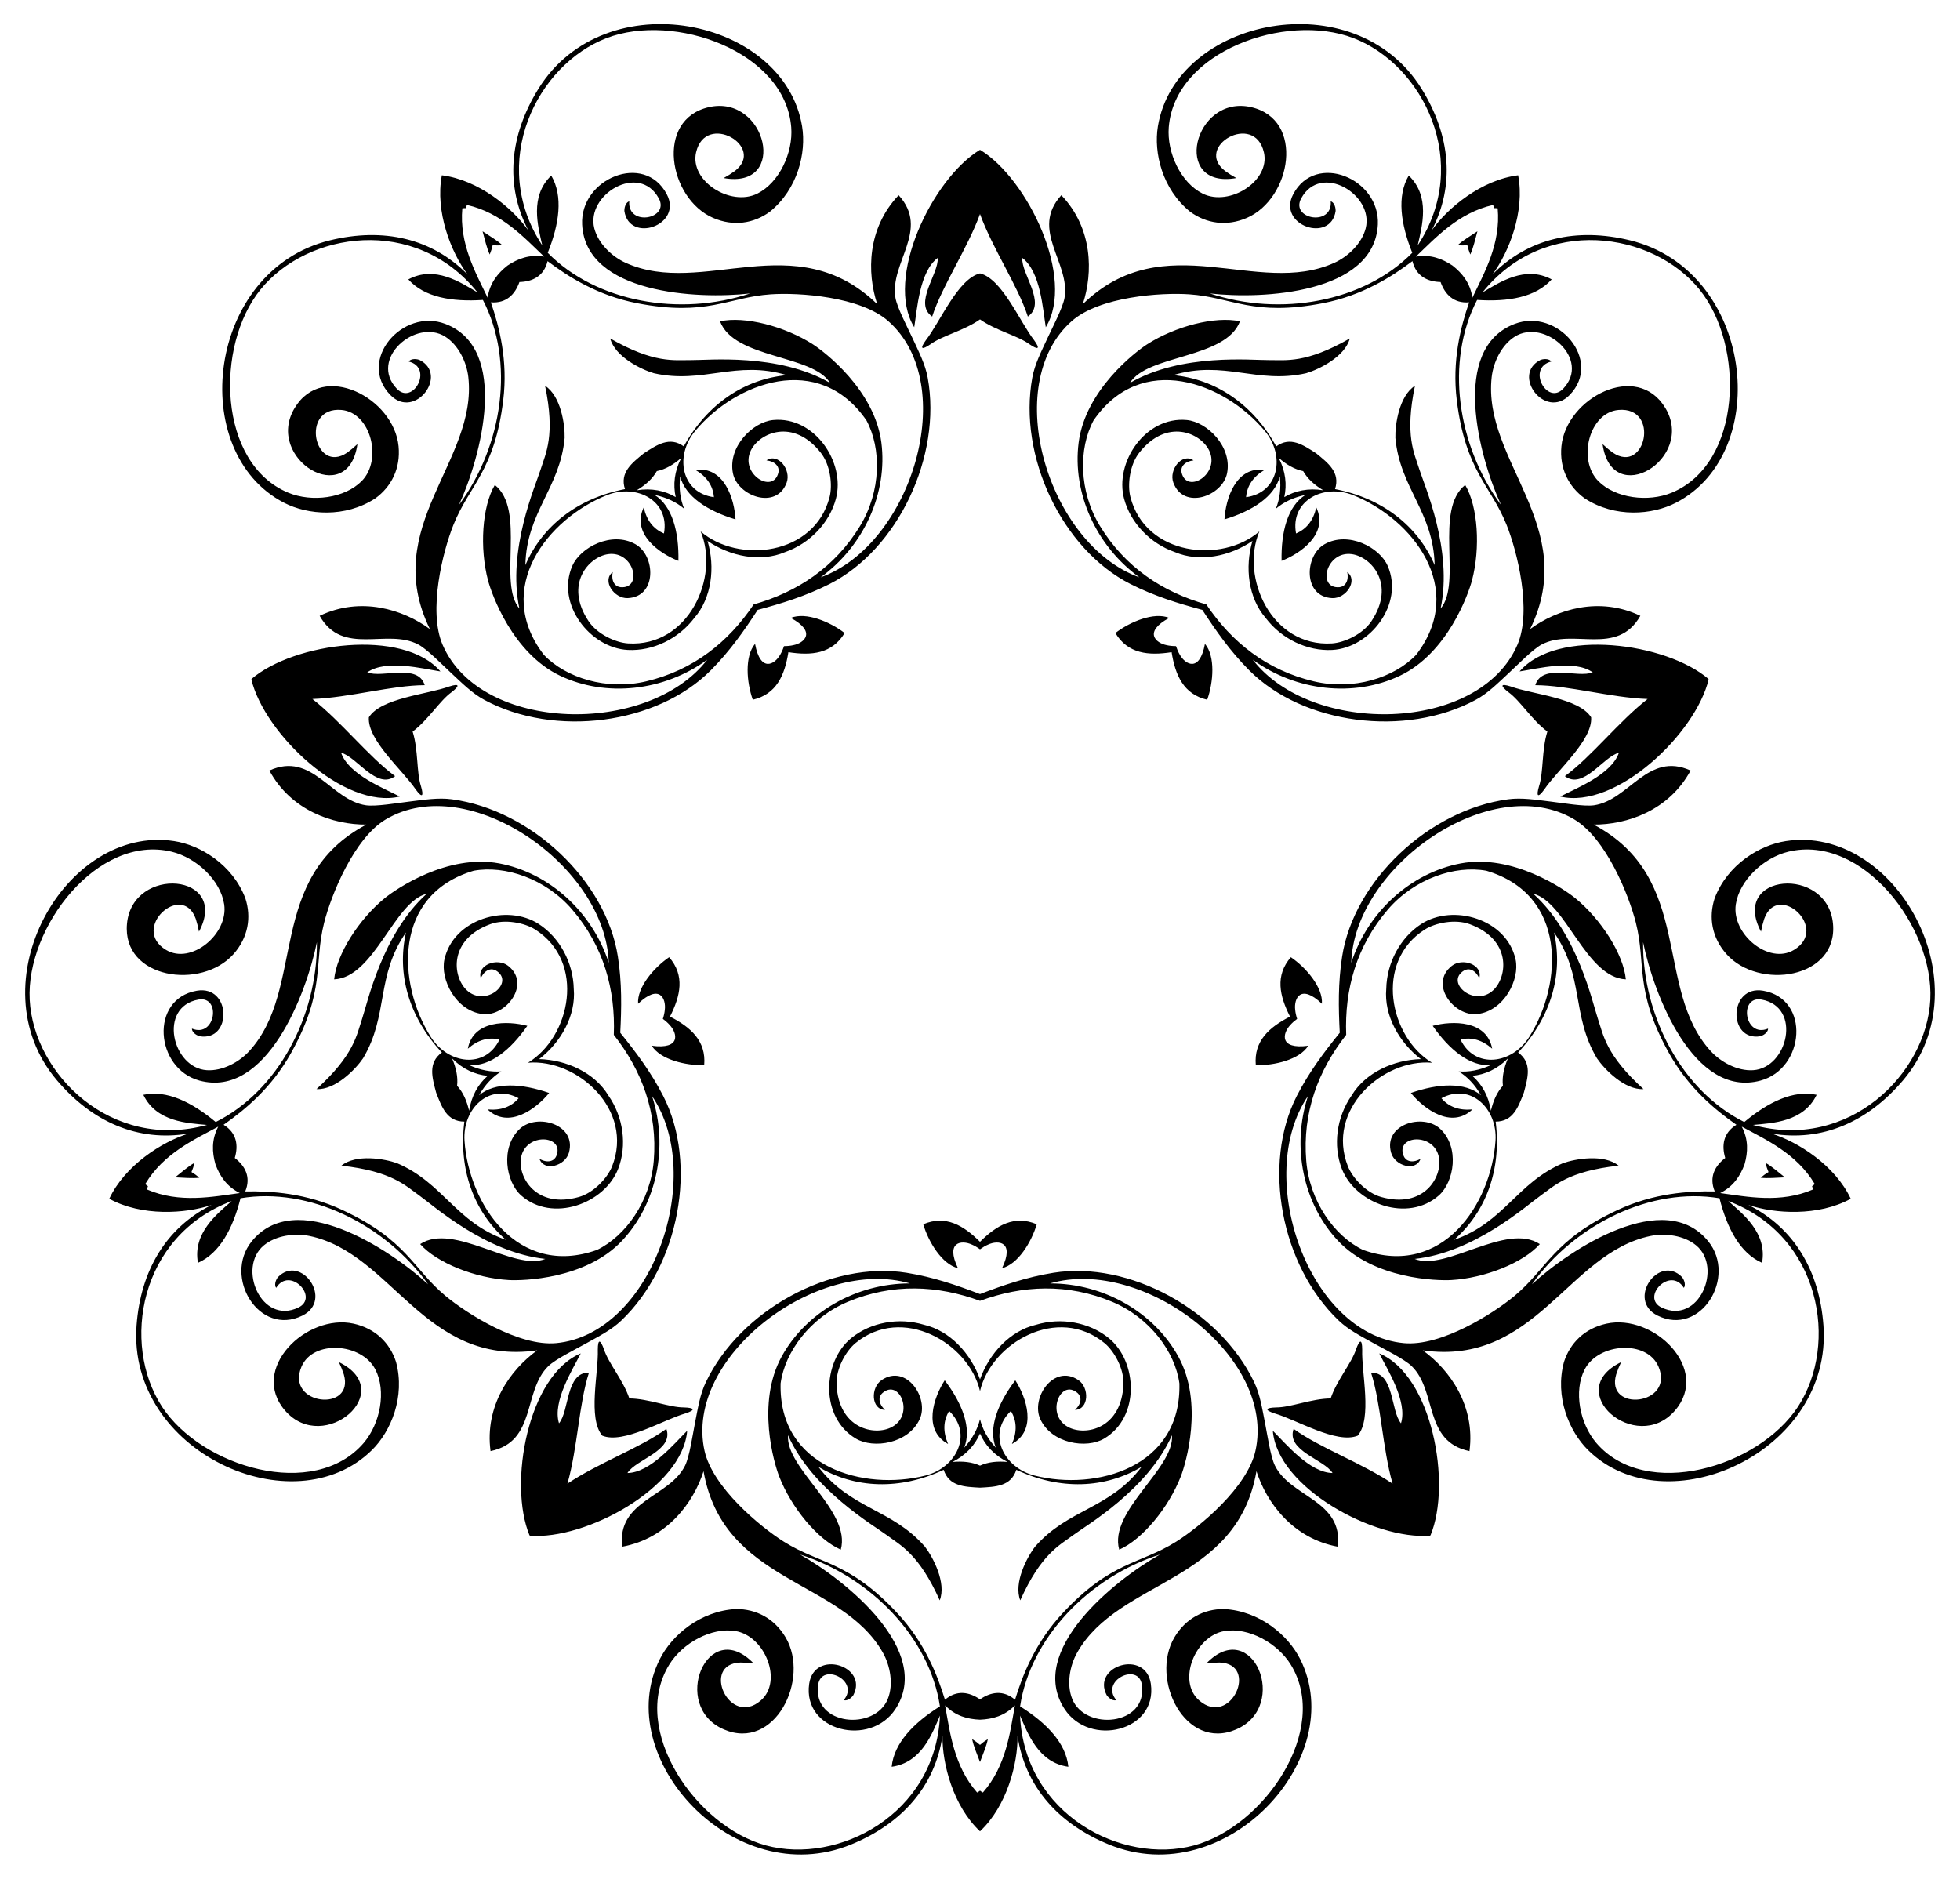 <?xml version="1.0" encoding="utf-8"?>

<!DOCTYPE svg PUBLIC "-//W3C//DTD SVG 1.1//EN" "http://www.w3.org/Graphics/SVG/1.1/DTD/svg11.dtd">
<svg version="1.1" id="Layer_1" xmlns="http://www.w3.org/2000/svg" xmlns:xlink="http://www.w3.org/1999/xlink" x="0px" y="0px"
	 viewBox="0 0 1713.095 1642.18" enable-background="new 0 0 1713.095 1642.18" xml:space="preserve">
<path fill-rule="evenodd" clip-rule="evenodd" d="M1024.015,570.103c3.224,20.128,10.41,36.78,31.112,41.562
	c5.475-15.341,7.217-38.008-1.969-48.855c-4.666,25.424-17.226,18.07-22.007,9.44
	c-1.272-2.112-2.364-4.623-3.295-7.435c-2.961-0.017-5.687-0.28-8.089-0.836
	c-9.685-1.88-20.561-11.553,2.177-23.847c-13.155-5.384-34.174,3.277-47.072,13.224
	C985.818,571.568,1003.876,573.257,1024.015,570.103z M1127.516,888.645c-18.147,9.286-31.763,21.266-29.914,42.433
	c16.282,0.466,38.378-4.882,45.856-16.97c-25.622,3.419-22.509-10.799-15.778-18.013
	c1.616-1.862,3.667-3.677,6.053-5.431c-0.899-2.821-1.492-5.495-1.704-7.951
	c-1.205-9.792,4.634-23.125,23.352-5.298c1.055-14.175-13.677-31.489-27.123-40.682
	C1114.319,852.77,1118.292,870.466,1127.516,888.645z M856.548,1085.515c-14.439-14.39-30.041-23.637-49.6-15.337
	c4.588,15.629,16.502,34.991,30.309,38.367c-11.169-23.311,3.315-24.744,12.255-20.572
	c2.27,0.962,4.63,2.351,7.035,4.078c2.405-1.727,4.765-3.116,7.035-4.078c8.94-4.172,23.425-2.739,12.255,20.572
	c13.807-3.377,25.722-22.738,30.309-38.367C886.588,1061.877,870.987,1071.125,856.548,1085.515z M585.58,888.645
	c9.223-18.179,13.197-35.874-0.741-51.912c-13.447,9.193-28.179,26.507-27.123,40.682
	c18.719-17.826,24.558-4.494,23.352,5.298c-0.213,2.457-0.805,5.13-1.704,7.951
	c2.386,1.754,4.436,3.569,6.053,5.431c6.731,7.213,9.844,21.432-15.778,18.013
	c7.478,12.088,29.574,17.436,45.855,16.97C617.343,909.911,603.727,897.931,585.58,888.645z M689.08,570.103
	c20.14,3.154,38.197,1.466,49.142-16.746c-12.898-9.948-33.917-18.608-47.072-13.224
	c22.738,12.294,11.862,21.967,2.177,23.847c-2.402,0.556-5.128,0.819-8.089,0.836
	c-0.931,2.811-2.023,5.322-3.295,7.435c-4.78,8.63-17.341,15.985-22.007-9.44
	c-9.186,10.848-7.444,33.514-1.969,48.855C678.67,606.883,685.857,590.231,689.08,570.103z M430.599,214.334
	c2.655,0.262,5.487,0.291,8.513,0.059c-4.451-4.194-11.174-8.114-17.338-12.206
	c1.987,7.128,3.638,14.732,6.251,20.262C429.18,219.643,430.027,216.94,430.599,214.334z M167.349,1024.536
	c1.069-2.445,1.972-5.129,2.687-8.078c-5.364,2.937-11.17,8.119-16.967,12.718
	c7.393,0.313,15.135,1.093,21.202,0.316C171.959,1027.526,169.651,1025.885,167.349,1024.536z M856.548,1525.269
	c-1.995-1.772-4.268-3.461-6.852-5.052c1.136,6.01,4.27,13.132,6.852,20.066
	c2.582-6.934,5.716-14.057,6.852-20.066C860.816,1521.808,858.542,1523.496,856.548,1525.269z M1545.747,1024.536
	c-2.302,1.349-4.61,2.99-6.922,4.956c6.066,0.777,13.809-0.003,21.201-0.316
	c-5.797-4.598-11.602-9.78-16.967-12.718C1543.774,1019.408,1544.677,1022.092,1545.747,1024.536z M1282.496,214.334
	c0.572,2.606,1.419,5.308,2.574,8.115c2.614-5.529,4.264-13.134,6.251-20.262
	c-6.165,4.092-12.887,8.012-17.338,12.206C1277.009,214.625,1279.841,214.596,1282.496,214.334z M407.088,181.974
	c0.227-0.912,0.581-1.847,1.074-2.806c30.206,6.825,50.022,28.542,67.406,45.138
	c-12.71-2.104-22.858,1.731-32.022,7.848c-8.65,6.825-15.433,15.291-17.359,28.029
	c-10.412-21.661-24.942-47.219-22.099-78.055C405.152,181.956,406.151,181.908,407.088,181.974z M129.307,1036.897
	c-0.797-0.498-1.577-1.123-2.336-1.889c15.825-26.618,42.603-38.754,63.758-50.158
	c-5.928,11.437-5.417,22.274-2.431,32.88c3.818,10.335,9.774,19.403,21.293,25.171
	c-23.818,3.208-52.615,9.13-81.064-3.103C128.692,1038.732,128.955,1037.768,129.307,1036.897z M856.548,1565.268
	c-0.72,0.605-1.556,1.153-2.518,1.639c-20.425-23.276-23.692-52.494-28.001-76.138
	c9.046,9.172,19.51,12.035,30.519,12.472c11.009-0.438,21.473-3.3,30.519-12.472
	c-4.309,23.644-7.576,52.861-28.001,76.138C858.103,1566.42,857.268,1565.872,856.548,1565.268z M1583.788,1036.897
	c0.352,0.872,0.616,1.836,0.78,2.901c-28.449,12.232-57.246,6.311-81.064,3.103
	c11.519-5.769,17.474-14.836,21.293-25.171c2.986-10.606,3.497-21.442-2.431-32.88
	c21.155,11.404,47.933,23.54,63.758,50.158C1585.365,1035.773,1584.585,1036.399,1583.788,1036.897z M1306.007,181.974
	c0.938-0.066,1.936-0.018,3,0.155c2.842,30.836-11.688,56.394-22.099,78.055
	c-1.927-12.738-8.71-21.204-17.359-28.029c-9.164-6.117-19.312-9.952-32.022-7.848
	c17.383-16.596,37.2-38.312,67.406-45.138C1305.426,180.127,1305.78,181.062,1306.007,181.974z M453.994,246.535
	c11.353-0.294,21.399-5.034,24.588-18.274c18.23,13.753,43.897,30.115,78.235,36.768
	c61.231,11.871,79.414-5.217,116.859-7.768c24.688-1.663,78.25,1.897,102.715,23.444
	c62.993,55.503,20.523,195.397-59.15,223.971c37.886-27.416,58.736-73.793,53.092-117.808
	c-5.888-45.954-49.69-79.349-59.807-85.854c-24.609-15.831-59.664-24.915-81.188-20.129
	c12.323,32.841,80.876,28.913,96.099,53.799c-45.356-26.158-106.59-19.73-121.408-19.905
	c-14.812-0.16-32.158,3.172-70.695-18.912c4.164,15.906,27.013,27.118,38.113,30.363
	c42.958,9.77,71.719-11.749,116.267,1.698c-37.063,3.45-69.684,25.262-90.085,62.27
	c-12.371-8.981-23.425-1.354-34.873,6.036c-10.566,8.603-21.235,16.76-16.517,31.301
	c-41.501,7.966-72.327,32.251-87.06,66.433c0.978-46.523,30.33-67.227,34.314-111.101
	c0.344-11.56-3.258-36.755-17.099-45.631c9.095,43.475,0.566,58.942-3.859,73.079
	c-4.413,14.147-29.449,70.397-18.587,121.617c-18.964-22.169,5.956-86.152-21.469-108.02
	c-11.202,18.991-13.396,55.138-5.944,83.434c3.06,11.632,21.285,63.609,63.171,83.41
	c40.116,18.969,90.667,13.471,128.448-14.089c-51.796,66.944-197.968,64.106-231.288-12.956
	c-12.933-29.926,0.233-81.967,9.444-104.932c13.997-34.824,35.868-46.837,43.499-108.739
	c4.283-34.713-3.346-64.18-10.793-85.768C442.594,265.331,450.206,257.241,453.994,246.535z M205.203,1012.237
	c3.228-10.888,1.825-21.907-9.782-29.032c18.713-13.087,42.206-32.443,59.144-63.044
	c30.212-54.566,19.578-77.139,28.724-113.54c6.047-23.993,25.984-73.834,54.038-90.443
	c72.252-42.759,192.176,40.862,194.731,125.466c-14.367-44.503-52.031-78.664-95.635-86.898
	c-45.525-8.6-90.821,22.737-100.133,30.349c-22.66,18.512-42.132,49.045-44.233,70.994
	c35.042-1.572,52.49-67.983,80.862-74.771c-38.894,35.053-51.702,95.276-56.448,109.315
	c-4.73,14.038-6.92,31.564-39.832,61.39c16.415,0.955,34.138-17.311,40.655-26.865
	c22.566-37.836,10.989-71.839,37.543-110.052c-8.172,36.315,2.492,74.08,31.385,104.919
	c-12.364,8.99-8.527,21.86-5.036,35.031c4.917,12.707,9.378,25.375,24.665,25.381
	c-5.248,41.931,8.322,78.753,36.279,103.328c-43.944-15.306-54.564-49.62-95.06-66.966
	c-10.888-3.899-35.963-8.259-48.681,2.162c44.157,4.785,56.232,17.676,68.309,26.253
	c12.091,8.568,57.852,49.762,109.921,55.259c-26.944,11.185-80.095-32.287-109.368-12.961
	c14.6,16.523,48.3,29.779,77.514,31.436c12.008,0.684,67.073-0.587,98.848-34.304
	c30.437-32.291,40.829-82.067,26.293-126.515c47.662,69.948-0.207,208.088-83.794,215.964
	c-32.458,3.052-77.883-25.551-96.878-41.407c-28.795-24.073-33.46-48.586-89.975-74.972
	c-31.69-14.8-62.073-16.651-84.905-16.239C219.556,1028.887,214.215,1019.148,205.203,1012.237z M856.548,1485.466
	c-9.358-6.435-20.271-8.505-30.634,0.332c-6.664-21.842-17.813-50.165-41.681-75.731
	c-42.559-45.595-67.314-42.457-99.107-62.404c-20.95-13.165-62.19-47.529-69.318-79.341
	c-18.339-81.929,98.248-170.143,179.5-146.429c-46.765-0.089-90.893,25.176-112.198,64.102
	c-22.247,40.639-6.441,93.402-2.079,104.611c10.604,27.272,33.625,55.226,53.85,64.006
	c9.334-33.812-48.435-70.929-46.124-100.01c21.318,47.822,74.636,78.614,86.522,87.465
	c11.889,8.836,27.881,16.336,46.077,56.853c5.981-15.316-5.914-37.817-12.987-46.967
	c-29.011-33.154-64.927-32.65-93.064-69.713c32.012,18.994,71.225,20.522,109.482,2.573
	c4.729,14.537,18.156,14.865,31.76,15.615c13.605-0.75,27.031-1.078,31.76-15.615
	c38.257,17.949,77.47,16.421,109.482-2.573c-28.136,37.063-64.053,36.56-93.064,69.713
	c-7.073,9.15-18.968,31.651-12.987,46.967c18.196-40.518,34.188-48.017,46.077-56.853
	c11.885-8.852,65.203-39.643,86.522-87.465c2.312,29.081-55.458,66.197-46.124,100.01
	c20.226-8.78,43.247-36.734,53.85-64.006c4.362-11.209,20.169-63.972-2.079-104.611
	c-21.305-38.926-65.433-64.191-112.198-64.102c81.252-23.714,197.839,64.5,179.5,146.429
	c-7.127,31.813-48.368,66.176-69.318,79.341c-31.793,19.946-56.548,16.809-99.107,62.404
	c-23.869,25.566-35.017,53.889-41.681,75.731C876.818,1476.961,865.905,1479.031,856.548,1485.466z
	 M1507.892,1012.237c-9.012,6.911-14.353,16.651-9.151,29.237c-22.832-0.412-53.215,1.439-84.905,16.239
	c-56.515,26.387-61.181,50.899-89.975,74.972c-18.995,15.857-64.42,44.459-96.878,41.407
	c-83.586-7.876-131.455-146.017-83.794-215.964c-14.536,44.448-4.144,94.224,26.293,126.515
	c31.775,33.717,86.84,34.988,98.848,34.304c29.214-1.657,62.914-14.913,77.514-31.436
	c-29.273-19.326-82.424,24.146-109.368,12.961c52.069-5.497,97.83-46.69,109.921-55.259
	c12.078-8.577,24.152-21.468,68.309-26.253c-12.719-10.421-37.794-6.061-48.681-2.162
	c-40.496,17.346-51.116,51.66-95.06,66.966c27.957-24.576,41.527-61.397,36.279-103.328
	c15.287-0.006,19.747-12.674,24.665-25.381c3.491-13.171,7.328-26.041-5.036-35.031
	c28.892-30.838,39.557-68.604,31.385-104.919c26.555,38.212,14.977,72.215,37.543,110.052
	c6.517,9.554,24.24,27.82,40.655,26.865c-32.912-29.826-35.102-47.352-39.832-61.39
	c-4.746-14.039-17.554-74.263-56.448-109.315c28.372,6.788,45.82,73.199,80.862,74.771
	c-2.1-21.949-21.572-52.481-44.233-70.994c-9.313-7.612-54.608-38.95-100.133-30.349
	c-43.604,8.233-81.269,42.395-95.635,86.898c2.555-84.604,122.479-168.225,194.731-125.466
	c28.053,16.609,47.991,66.45,54.038,90.443c9.146,36.401-1.488,58.974,28.724,113.54
	c16.939,30.601,40.431,49.956,59.144,63.044C1506.068,990.33,1504.664,1001.348,1507.892,1012.237z M1259.101,246.535
	c3.788,10.706,11.4,18.796,24.978,17.738c-7.447,21.587-15.076,51.055-10.793,85.768
	c7.631,61.903,29.502,73.915,43.499,108.739c9.211,22.965,22.377,75.006,9.444,104.932
	c-33.32,77.061-179.492,79.9-231.288,12.956c37.781,27.559,88.332,33.058,128.448,14.089
	c41.886-19.801,60.111-71.778,63.171-83.41c7.451-28.296,5.258-64.443-5.944-83.434
	c-27.426,21.869-2.506,85.852-21.47,108.02c10.862-51.219-14.174-107.47-18.587-121.617
	c-4.425-14.137-12.954-29.604-3.86-73.079c-13.841,8.876-17.443,34.071-17.099,45.631
	c3.983,43.874,33.336,64.578,34.314,111.101c-14.734-34.183-45.56-58.467-87.06-66.433
	c4.719-14.54-5.951-22.697-16.517-31.301c-11.447-7.39-22.502-15.017-34.873-6.036
	c-20.401-37.008-53.023-58.821-90.085-62.27c44.548-13.447,73.309,8.072,116.267-1.698
	c11.101-3.245,33.949-14.457,38.113-30.363c-38.536,22.084-55.882,18.752-70.695,18.912
	c-14.818,0.175-76.052-6.254-121.408,19.905c15.223-24.886,83.776-20.958,96.099-53.799
	c-21.524-4.785-56.579,4.299-81.188,20.129c-10.117,6.505-53.918,39.9-59.807,85.854
	c-5.644,44.014,15.206,90.392,53.092,117.808c-79.673-28.574-122.143-168.469-59.15-223.971
	c24.465-21.548,78.027-25.108,102.715-23.444c37.445,2.551,55.628,19.639,116.859,7.768
	c34.337-6.653,60.005-23.015,78.235-36.768C1237.702,241.501,1247.748,246.24,1259.101,246.535z M574.086,411.826
	c7.651-1.569,14.526-5.621,21.336-11.514c-6.058,11.823-7.215,23.48-4.833,34.228
	c-9.486-5.587-20.93-8.089-34.047-5.981C564.251,423.905,570.229,418.618,574.086,411.826z M399.514,949.101
	c0.872-7.762-0.857-15.552-4.357-23.849c9.372,9.415,20.101,14.117,31.06,15.173
	c-8.245,7.296-14.161,17.406-16.209,30.532C407.963,962.187,404.782,954.868,399.514,949.101z M856.548,1281.155
	c-7.112-3.228-15.056-3.991-24.029-3.226c11.85-6.004,19.638-14.755,24.029-24.851
	c4.391,10.096,12.178,18.847,24.029,24.851C871.603,1277.164,863.66,1277.927,856.548,1281.155z M1313.581,949.101
	c-5.268,5.767-8.448,13.085-10.493,21.856c-2.048-13.126-7.965-23.236-16.209-30.532
	c10.959-1.056,21.688-5.758,31.06-15.173C1314.438,933.549,1312.709,941.339,1313.581,949.101z M1139.01,411.826
	c3.857,6.792,9.835,12.078,17.543,16.734c-13.116-2.108-24.56,0.394-34.047,5.981
	c2.382-10.749,1.226-22.406-4.832-34.228C1124.483,406.205,1131.359,410.257,1139.01,411.826z M618.401,472.821
	c19.808,13.577,46.266,18.951,67.765,9.797c21.614-7.526,38.796-25.531,44.443-46.605
	c8.526-31.738-18.595-72.326-54.89-68.85c-17.768,1.71-39.73,23.31-35.117,46.535
	c3.966,20.015,38.064,32.429,46.97,8.153c4.085-11.139-7.534-26.296-17.675-19.415
	c8.728,1.103,11.463,6.335,10.461,10.601c-4.532,19.327-34.02,1.328-24.136-19.192
	c7.467-15.466,37.008-28.726,61.129,1.874c8.381,10.625,10.456,28.133,7.736,38.741
	c-13.23,51.345-79.876,58.408-112.708,30.073c16.802,39.981-10.509,101.183-63.43,97.899
	c-10.929-0.691-26.939-8.075-34.454-19.329c-21.648-32.396,0.091-56.393,17.108-58.716
	c22.57-3.059,30.576,30.548,10.795,28.885c-4.367-0.366-8.498-4.584-6.85-13.226
	c-9.678,7.518,1.147,23.253,13.002,22.809c25.84-0.968,24.57-37.234,6.76-47.191
	c-20.663-11.564-47.992,2.648-55.109,19.018c-14.522,33.445,15.699,71.781,48.518,73.48
	c21.788,1.142,44.221-9.635,58.058-27.866C622.128,522.679,625.193,495.855,618.401,472.821z M471.219,925.803
	c19.034-14.643,32.32-38.145,30.258-61.421c-0.478-22.882-12.293-44.787-30.59-56.669
	c-27.55-17.917-74.532-4.665-82.442,30.928c-3.865,17.427,9.892,44.989,33.406,47.778
	c20.261,2.413,42.605-26.18,22.269-42.152c-9.331-7.327-27.337-0.96-23.926,10.81
	c3.746-7.96,9.568-8.944,13.315-6.673c16.98,10.282-9.25,32.765-25.711,17.024
	c-12.402-11.881-15.884-44.073,20.672-57.558c12.694-4.688,29.987-1.25,39.235,4.614
	c44.744,28.449,30.866,94.015-6.228,116.485c43.217-3.625,92.984,41.262,73.507,90.578
	c-4.034,10.18-16.004,23.126-29.03,26.795c-37.5,10.577-53.605-17.513-50.556-34.415
	c4.066-22.411,38.501-19.64,30.807-1.34c-1.698,4.04-6.986,6.665-14.695,2.428
	c4.159,11.527,22.469,6.095,25.711-5.318c7.064-24.874-27.819-34.874-42.792-21.012
	c-17.384,16.078-12.312,46.462,1.057,58.289c27.32,24.146,73.119,7.251,84.876-23.437
	c7.819-20.368,4.502-45.034-8.561-63.827C519.787,937.666,495.224,926.462,471.219,925.803z M856.548,1205.761
	c-8.044-22.627-26.291-42.526-49.065-47.757c-21.91-6.616-46.394-2.149-63.349,11.581
	c-25.553,20.665-27.469,69.443,3.938,87.965c15.38,9.06,45.843,4.494,55.763-17.007
	c8.556-18.524-11.733-48.609-33.207-34.205c-9.852,6.61-9.361,25.702,2.888,26.096
	c-6.412-6.022-5.55-11.863-2.232-14.726c15.026-12.972,28.303,18.922,8.245,29.714
	c-15.132,8.123-46.825,1.487-48.353-37.446c-0.535-13.522,8.078-28.906,16.513-35.889
	c40.883-33.763,98.952-0.303,108.859,41.919c9.907-42.222,67.976-75.682,108.859-41.919
	c8.435,6.983,17.048,22.367,16.513,35.889c-1.528,38.934-33.221,45.57-48.353,37.446
	c-20.058-10.792-6.781-42.686,8.245-29.714c3.317,2.863,4.18,8.703-2.232,14.726
	c12.249-0.393,12.74-19.486,2.888-26.096c-21.474-14.405-41.764,15.681-33.207,34.205
	c9.919,21.501,40.383,26.067,55.763,17.007c31.407-18.522,29.491-67.3,3.938-87.965
	c-16.955-13.73-41.439-18.198-63.349-11.581C882.838,1163.235,864.592,1183.134,856.548,1205.761z M1241.877,925.803
	c-24.005,0.659-48.569,11.863-60.582,31.905c-13.063,18.793-16.38,43.459-8.561,63.827
	c11.757,30.688,57.556,47.583,84.876,23.437c13.37-11.827,18.441-42.211,1.058-58.289
	c-14.973-13.862-49.856-3.862-42.792,21.012c3.242,11.413,21.552,16.845,25.711,5.318
	c-7.709,4.238-12.997,1.612-14.695-2.428c-7.694-18.299,26.742-21.071,30.807,1.34
	c3.05,16.902-13.055,44.992-50.555,34.415c-13.025-3.669-24.995-16.615-29.03-26.795
	c-19.477-49.316,30.29-94.203,73.507-90.578c-37.094-22.47-50.972-88.036-6.228-116.485
	c9.248-5.865,26.541-9.302,39.235-4.614c36.556,13.485,33.073,45.677,20.672,57.558
	c-16.462,15.741-42.692-6.742-25.711-17.024c3.748-2.27,9.569-1.286,13.315,6.673
	c3.411-11.771-14.595-18.138-23.926-10.81c-20.336,15.972,2.008,44.565,22.269,42.152
	c23.514-2.79,37.27-30.351,33.406-47.778c-7.91-35.593-54.893-48.844-82.442-30.928
	c-18.298,11.882-30.112,33.787-30.59,56.669C1209.556,887.658,1222.843,911.16,1241.877,925.803z M1094.694,472.821
	c-6.792,23.034-3.726,49.858,11.623,67.476c13.837,18.231,36.27,29.008,58.058,27.866
	c32.819-1.698,63.04-40.035,48.518-73.48c-7.117-16.37-34.446-30.582-55.109-19.018
	c-17.81,9.957-19.08,46.222,6.76,47.191c11.856,0.443,22.68-15.291,13.003-22.809
	c1.648,8.642-2.483,12.859-6.85,13.226c-19.781,1.662-11.775-31.944,10.795-28.885
	c17.017,2.323,38.756,26.32,17.108,58.716c-7.515,11.254-23.526,18.638-34.454,19.329
	c-52.92,3.284-80.232-57.917-63.43-97.899c-32.833,28.335-99.478,21.273-112.708-30.073
	c-2.72-10.607-0.645-28.116,7.736-38.741c24.121-30.599,53.661-17.34,61.129-1.874
	c9.884,20.52-19.604,38.519-24.136,19.192c-1.001-4.266,1.734-9.498,10.461-10.601
	c-10.141-6.881-21.76,8.276-17.675,19.415c8.906,24.276,43.004,11.862,46.97-8.153
	c4.613-23.225-17.349-44.825-35.117-46.535c-36.295-3.476-63.416,37.112-54.89,68.85
	c5.646,21.074,22.828,39.079,44.443,46.605C1048.428,491.772,1074.886,486.399,1094.694,472.821z M597.952,444.676
	c-3.316-8.135-4.691-17.57-3.465-28.237c4.535,17.736,24.054,30.223,48.382,37.58
	c-0.977-17.71-9.764-46.591-35.076-43.282c10.033,5.961,15.396,13.919,16.187,23.859
	c-28.609-3.811-34.495-36.115-16.397-57.858c35.458-42.555,108.096-69.88,149.744-9.192
	c13.178,24.492,12.836,61.873-5.591,92.186c-22.001,36.192-54.856,57.82-92.998,68.609
	c-22.048,32.941-52.77,57.505-93.989,67.245c-34.524,8.159-70.181-3.067-89.402-23.169
	c-44.848-58.363,3.586-119.002,55.016-139.574c26.271-10.493,55.175,5.087,49.959,33.474
	c-9.208-3.823-15.12-11.384-17.689-22.767c-10.969,23.05,13.783,40.332,30.324,46.734
	c0.521-25.411-5.322-47.834-20.789-57.627C582.692,434.785,591.24,439.008,597.952,444.676z M438.131,936.553
	c-8.761,0.64-18.16-0.968-27.926-5.431c18.27,1.168,36.177-13.537,50.691-34.402
	c-17.145-4.543-47.328-5.111-52.002,19.984c8.77-7.699,17.996-10.341,27.693-8.022
	c-12.465,26.031-45.007,21.647-60.093-2.284c-29.515-46.873-33.056-124.4,37.531-145.255
	c27.366-4.965,62.812,6.912,85.947,33.805c27.622,32.108,38.039,70.038,36.514,109.648
	c24.516,31.148,38.383,67.957,34.909,110.169c-2.909,35.355-24.605,65.799-49.662,77.867
	c-69.365,24.617-112.069-40.184-115.742-95.454c-1.861-28.228,21.888-50.903,47.274-37.17
	c-6.482,7.576-15.499,10.862-27.119,9.788c18.532,17.555,42.617-0.645,53.817-14.399
	c-24.006-8.348-47.137-9.72-61.231,1.964C424.009,948.01,430.667,941.186,438.131,936.553z M856.548,1240.551
	c-2.099,8.53-6.532,16.972-13.794,24.881c6.756-17.015-1.696-38.59-17.053-58.841
	c-9.619,14.902-19.486,43.432,2.936,55.632c-4.612-10.72-4.274-20.311,0.928-28.816
	c20.905,19.899,6.679,49.493-20.742,56.446c-53.699,13.586-128.526-7.003-126.548-80.581
	c3.735-27.561,25.983-57.602,58.709-71.294c39.073-16.348,78.365-14.534,115.564-0.843
	c37.2-13.691,76.492-15.505,115.564,0.843c32.726,13.692,54.975,43.733,58.709,71.294
	c1.978,73.577-72.849,94.166-126.548,80.581c-27.422-6.953-41.648-36.547-20.742-56.446
	c5.202,8.506,5.541,18.097,0.928,28.816c22.422-12.201,12.556-40.73,2.936-55.632
	c-15.358,20.252-23.81,41.826-17.053,58.841C863.08,1257.523,858.646,1249.081,856.548,1240.551z M1274.964,936.553
	c7.464,4.632,14.122,11.457,19.4,20.808c-14.094-11.684-37.225-10.312-61.231-1.964
	c11.2,13.754,35.285,31.953,53.817,14.399c-11.62,1.074-20.637-2.211-27.119-9.788
	c25.386-13.733,49.135,8.942,47.274,37.17c-3.673,55.27-46.377,120.071-115.742,95.454
	c-25.058-12.069-46.753-42.511-49.662-77.867c-3.474-42.212,10.394-79.021,34.909-110.169
	c-1.525-39.609,8.891-77.539,36.514-109.648c23.135-26.893,58.581-38.77,85.947-33.805
	c70.587,20.856,67.046,98.382,37.531,145.255c-15.086,23.931-47.628,28.316-60.093,2.284
	c9.697-2.319,18.923,0.323,27.693,8.022c-4.675-25.095-34.857-24.528-52.002-19.984
	c14.515,20.864,32.422,35.57,50.691,34.402C1293.123,935.586,1283.726,937.193,1274.964,936.553z M1115.143,444.676
	c6.712-5.668,15.26-9.891,25.784-12.021c-15.467,9.794-21.31,32.216-20.789,57.627
	c16.541-6.402,41.293-23.683,30.324-46.734c-2.57,11.384-8.48,18.944-17.689,22.767
	c-5.216-28.387,23.688-43.967,49.959-33.474c51.429,20.572,99.863,81.211,55.016,139.574
	c-19.221,20.102-54.878,31.328-89.403,23.169c-41.22-9.74-71.941-34.303-93.989-67.245
	c-38.142-10.79-70.997-32.417-92.998-68.609c-18.428-30.313-18.77-67.694-5.591-92.186
	c41.648-60.688,114.286-33.363,149.744,9.192c18.098,21.743,12.212,54.047-16.397,57.858
	c0.791-9.939,6.154-17.897,16.187-23.859c-25.311-3.309-34.099,25.572-35.076,43.282
	c24.328-7.357,43.848-19.843,48.382-37.58C1119.834,427.106,1118.459,436.541,1115.143,444.676z M662.222,533.136
	c21.042-5.67,41.64-11.905,62.801-22.617c59.693-30.218,98.358-111.633,85.813-180.361
	c-2.162-11.85-7.666-22.429-13.753-35.557c-3.931-8.495-12.933-25.656-14.424-34.177
	c-5.34-30.774,30.527-59.375,2.79-89.788c-27.538,28.895-27.841,67.692-18.749,95.218
	c-71.605-69.379-152.39-5.612-219.825-36.097c-12.026-5.437-24.054-16.89-27.442-30.162
	c-7.537-29.461,39.275-57.741,56.378-26.164c9.781,18.066-27.474,24.991-25.828,2.553
	c-2.355,0.639-4.309,4.082-4.269,8.393c4.193,28.714,51.406,12.627,37.063-14.597
	c-19.604-37.2-75.997-13.653-73.968,26.506c3.049,60.446,100.707,65.521,146.808,60.216
	c-61.356,20.453-134.4,7.739-176.879-35.514c10.099-25.187,13.622-49.483,3.075-67.523
	c-19.064,18.271-11.623,44.222-7.847,61.035c-47.65-72.349-4.637-157.867,56.206-181.171
	c59.25-22.692,156.137,11.565,161.396,77.963c1.748,22.186-10.531,48.4-29.561,57.919
	c-23.456,11.722-59.366-10.969-53.609-35.995c8.232-35.794,61.441-5.072,33.932,16.251
	c-3.759,2.693-5.755,3.89-9.823,6.181c57.105,10.152,37.384-73.391-12.912-61.97
	c-47.221,10.719-35.242,79.875,3.613,96.768c17.786,7.733,35.511,4.978,49.623-5.325
	c24.483-19.753,32.017-51.659,28.233-74.628C685.495,15.628,528.952-16.602,470.584,77.639
	c-25.449,41.087-29.271,84.471-8.833,123.76c-13.97-19.695-43.472-44.136-75.561-48.189
	c-6.062,31.77,8.067,67.382,22.481,86.754c-31.051-31.579-73.492-41.35-120.433-29.843
	c-107.665,26.389-125.386,185.23-39.975,229.351c20.675,10.697,53.348,13.391,79.7-3.79
	c14.16-10.237,22.258-26.243,20.399-45.548c-4.059-42.173-66.129-74.937-90.915-33.339
	c-26.405,44.306,46.955,88.877,54.946,31.43c-3.436,3.161-5.19,4.69-8.914,7.432
	c-28.78,19.573-41.556-40.525-4.97-37.293c25.58,2.258,36.063,43.422,17.667,62.108
	c-14.934,15.156-43.658,18.734-64.219,10.216c-61.524-25.52-64.164-128.251-24.274-177.589
	c40.965-50.664,135.59-65.145,189.673,2.53c-14.824-8.787-37.205-23.883-60.473-11.398
	c13.898,15.605,38.094,19.763,65.168,17.941c28.009,53.766,17.529,127.163-20.883,179.196
	c19.291-42.204,44.643-136.651-11.902-158.23c-37.567-14.339-77.387,32.018-48.066,62.157
	c21.459,22.054,51.349-17.877,25.335-30.738c-4.087-1.371-7.966-0.576-9.301,1.466
	c21.848,5.369,3.749,38.661-10.41,23.775c-24.746-26.024,16.615-61.806,42.305-45.534
	c11.575,7.323,18.751,22.302,20.206,35.419c8.155,73.555-77.455,130.681-33.599,220.221
	c-23.369-17.154-60.361-28.854-96.352-11.593c20.353,35.778,58.637,10.504,86.255,25.093
	c7.643,4.052,21.183,17.917,28.047,24.28c10.604,9.846,18.965,18.349,29.567,24.068
	c61.487,33.169,150.866,21.555,198.051-25.879C638.032,569.059,650.327,551.396,662.222,533.136z M542.123,902.765
	c1.11-21.764,1.545-43.281-2.103-66.717c-10.292-66.109-75.775-128.041-145.015-137.348
	c-11.939-1.606-23.7,0.36-38.067,2.092c-9.294,1.113-28.397,4.372-36.962,3.157
	c-30.918-4.431-47.035-47.381-84.531-30.399c18.971,35.12,55.775,47.397,84.764,47.255
	c-88.11,46.661-52.428,143.197-102.26,197.911c-8.887,9.757-23.497,17.657-37.166,16.778
	c-30.349-1.936-42.778-55.196-7.461-61.704c20.204-3.72,15.278,33.852-5.553,25.353
	c-0.12,2.437,2.551,5.36,6.663,6.653c28.605,4.886,27.894-44.988-2.429-39.759
	c-41.437,7.149-36.469,68.058,2.351,78.539c58.429,15.779,93.434-75.531,102.634-121.015
	c0.491,64.674-34.172,130.213-88.434,157.247c-20.833-17.388-42.852-28.246-63.268-23.791
	c11.486,23.777,38.466,24.719,55.623,26.324c-83.532,22.961-151.574-44.374-154.936-109.44
	c-3.272-63.362,59.248-144.922,124.022-129.405c21.641,5.194,42.776,24.972,45.949,46.012
	c3.9,25.93-28.777,53.071-50.799,39.862c-31.498-18.89,14.162-60.001,25.941-27.249
	c1.4,4.407,1.921,6.675,2.843,11.252c27.302-51.173-58.247-58.234-62.927-6.869
	c-4.398,48.222,65.075,58.2,93.148,26.467c12.851-14.526,15.708-32.234,10.269-48.84
	c-11.22-29.389-39.237-46.414-62.251-49.912C57.135,720.713-21.892,859.634,49.7,944.267
	c31.212,36.9,71.291,53.941,114.974,46.645c-23.047,7.2-55.41,27.706-69.18,56.971
	c28.342,15.582,66.577,13.15,89.455,5.428c-39.629,19.773-62.037,57.118-65.599,105.316
	c-8.173,110.551,137.418,176.489,205.773,108.892c16.563-16.358,29.221-46.599,21.024-76.97
	c-5.36-16.631-18.08-29.278-37.015-33.476c-41.364-9.172-91.704,39.736-59.801,76.163
	c33.978,38.804,99.037-17.192,46.871-42.545c1.945,4.244,2.856,6.386,4.314,10.774
	c9.722,33.42-51.383,26.999-37.003-6.798c10.052-23.631,52.441-20.88,64.528,2.39
	c9.8,18.886,4.326,47.31-10.129,64.233c-43.282,50.627-141.801,21.392-176.398-31.792
	c-35.525-54.616-20.057-149.084,61.018-179.608c-12.938,11.383-34.211,28.004-29.527,53.991
	c19.136-8.396,30.567-30.122,37.201-56.435c59.789-10.023,126.356,22.624,163.972,75.236
	c-34.178-31.389-116.168-84.685-154.164-37.576c-25.246,31.297,6.537,83.494,44.262,64.921
	c27.605-13.593-1.135-54.36-21.405-33.594c-2.566,3.463-3.009,7.398-1.479,9.299
	c11.857-19.119,37.927,8.381,19.395,17.247c-32.397,15.493-53.647-34.901-30.232-54.305
	c10.542-8.745,27.005-10.941,39.93-8.271c72.475,14.974,100.35,114.047,199.06,100.007
	c-23.535,16.925-46.094,48.49-40.8,88.053c40.316-8.301,28.11-52.521,50.519-74.279
	c6.215-6.017,23.585-14.61,31.759-19.172c12.641-7.043,23.312-12.366,32.027-20.683
	c50.546-48.228,67.12-136.821,36.589-196.355C568.812,936.871,555.813,919.72,542.123,902.765z M856.548,1131.208
	c-20.356-7.781-40.685-14.844-64.102-18.616c-66.054-10.64-145.19,32.499-175.438,95.475
	c-5.216,10.858-6.982,22.651-9.773,36.85c-1.813,9.183-4.618,28.358-8.419,36.129
	c-13.769,28.036-59.596,30.092-55.033,71c39.263-7.19,62.312-38.399,71.136-66.013
	c17.15,98.217,119.988,94.113,156.625,158.413c6.533,11.467,9.532,27.803,4.472,40.532
	c-11.219,28.265-65.713,23.628-60.989-11.971c2.705-20.365,36.916-4.069,22.396,13.116
	c2.28,0.867,5.886-0.77,8.387-4.28c13.486-25.695-34.166-40.431-38.564-9.976
	c-6.006,41.618,53.457,55.716,75.421,22.034c33.062-50.694-42.962-112.202-83.376-135.007
	c61.66,19.518,113.28,72.737,122.223,132.698c-22.975,14.44-40.105,32.026-42.177,52.819
	c26.162-3.576,35.396-28.945,42.224-44.767c-3.976,86.539-89.041,130.443-151.962,113.534
	c-61.272-16.468-119.52-101.131-84.746-157.94c11.627-18.976,36.969-32.966,57.959-29.482
	c25.866,4.304,41.581,43.769,22.213,60.631c-27.699,24.119-52.688-32.011-17.899-33.092
	c4.624,0.03,6.942,0.235,11.58,0.773c-40.232-41.779-73.383,37.401-25.979,57.724
	c44.503,19.085,75.461-43.906,53.956-80.41c-9.844-16.711-25.803-24.9-43.276-24.859
	c-31.418,1.589-56.267,22.974-66.706,43.781c-43.165,85.898,64.535,203.987,167.15,162.052
	c44.739-18.282,73.332-51.133,79.891-94.933c-0.275,24.144,9.227,61.26,32.805,83.399
	c23.578-22.14,33.08-59.255,32.805-83.399c6.559,43.8,35.152,76.651,79.891,94.933
	c102.615,41.935,210.315-76.154,167.15-162.052c-10.439-20.807-35.288-42.191-66.706-43.781
	c-17.473-0.041-33.432,8.148-43.276,24.859c-21.505,36.505,9.453,99.495,53.956,80.41
	c47.404-20.323,14.253-99.503-25.978-57.724c4.638-0.538,6.956-0.743,11.58-0.773
	c34.789,1.081,9.799,57.211-17.899,33.092c-19.368-16.862-3.653-56.327,22.213-60.631
	c20.99-3.484,46.332,10.506,57.959,29.482c34.774,56.809-23.474,141.471-84.746,157.94
	c-62.921,16.909-147.986-26.994-151.962-113.534c6.828,15.822,16.062,41.191,42.224,44.767
	c-2.071-20.794-19.202-38.379-42.177-52.819c8.943-59.961,60.563-113.18,122.223-132.698
	c-40.414,22.805-116.438,84.313-83.376,135.007c21.964,33.681,81.427,19.584,75.421-22.034
	c-4.398-30.455-52.05-15.719-38.564,9.976c2.501,3.511,6.106,5.148,8.387,4.28
	c-14.52-17.185,19.691-33.481,22.396-13.116c4.724,35.599-49.77,40.237-60.99,11.971
	c-5.06-12.728-2.061-29.065,4.472-40.532c36.637-64.3,139.475-60.196,156.625-158.413
	c8.824,27.614,31.873,58.823,71.136,66.013c4.564-40.908-41.264-42.964-55.033-71
	c-3.802-7.771-6.606-26.946-8.419-36.129c-2.792-14.199-4.557-25.992-9.773-36.85
	c-30.248-62.975-109.383-106.115-175.438-95.475C897.233,1116.364,876.904,1123.427,856.548,1131.208z
	 M1170.973,902.765c-13.69,16.956-26.69,34.107-37.514,55.211c-30.531,59.533-13.957,148.126,36.589,196.355
	c8.715,8.316,19.385,13.64,32.027,20.683c8.173,4.562,25.543,13.155,31.759,19.172
	c22.409,21.758,10.203,65.978,50.519,74.279c5.295-39.563-17.264-71.129-40.8-88.053
	c98.709,14.04,126.585-85.033,199.059-100.007c12.925-2.67,29.388-0.474,39.93,8.271
	c23.415,19.404,2.165,69.799-30.232,54.305c-18.532-8.866,7.538-36.367,19.395-17.247
	c1.53-1.901,1.087-5.836-1.479-9.299c-20.27-20.766-49.01,20-21.405,33.594
	c37.725,18.573,69.508-33.624,44.262-64.921c-37.996-47.109-119.986,6.187-154.164,37.576
	c37.617-52.611,104.183-85.259,163.972-75.236c6.634,26.313,18.065,48.039,37.201,56.435
	c4.684-25.987-16.59-42.608-29.527-53.991c81.075,30.523,96.543,124.992,61.018,179.608
	c-34.596,53.184-133.115,82.419-176.398,31.792c-14.455-16.922-19.929-45.347-10.129-64.233
	c12.086-23.27,54.476-26.021,64.528-2.39c14.38,33.797-46.725,40.217-37.003,6.798
	c1.457-4.388,2.369-6.529,4.314-10.774c-52.166,25.352,12.894,81.348,46.871,42.545
	c31.903-36.427-18.438-85.335-59.801-76.163c-18.935,4.198-31.655,16.845-37.015,33.476
	c-8.197,30.371,4.462,60.612,21.024,76.97c68.355,67.597,213.946,1.659,205.773-108.892
	c-3.562-48.199-25.97-85.543-65.599-105.316c22.878,7.722,61.113,10.155,89.455-5.428
	c-13.77-29.266-46.132-49.772-69.18-56.971c43.683,7.297,83.762-9.745,114.974-46.645
	c71.592-84.634-7.436-223.554-102.469-209.046c-23.014,3.498-51.031,20.523-62.251,49.912
	c-5.439,16.605-2.582,34.314,10.269,48.84c28.073,31.733,97.546,21.755,93.148-26.467
	c-4.68-51.364-90.228-44.304-62.927,6.869c0.921-4.577,1.443-6.845,2.843-11.252
	c11.779-32.752,57.439,8.359,25.941,27.249c-22.022,13.209-54.699-13.932-50.799-39.862
	c3.173-21.039,24.309-40.818,45.949-46.012c64.774-15.517,127.293,66.043,124.022,129.405
	c-3.362,65.067-71.403,132.401-154.936,109.44c17.158-1.605,44.138-2.547,55.623-26.324
	c-20.416-4.455-42.435,6.402-63.268,23.791c-54.262-27.034-88.925-92.573-88.434-157.247
	c9.2,45.483,44.205,136.794,102.634,121.015c38.82-10.481,43.788-71.39,2.351-78.539
	c-30.323-5.229-31.034,44.645-2.429,39.759c4.112-1.293,6.783-4.217,6.663-6.653
	c-20.831,8.498-25.758-29.073-5.553-25.353c35.317,6.508,22.887,59.768-7.461,61.704
	c-13.669,0.879-28.279-7.021-37.166-16.778c-49.832-54.714-14.15-151.251-102.26-197.911
	c28.989,0.141,65.793-12.136,84.764-47.255c-37.496-16.982-53.613,25.968-84.531,30.399
	c-8.565,1.214-27.668-2.044-36.962-3.157c-14.367-1.733-26.128-3.698-38.067-2.092
	c-69.24,9.307-134.723,71.238-145.015,137.348C1169.428,859.484,1169.863,881,1170.973,902.765z
	 M1050.873,533.136c11.895,18.26,24.19,35.923,40.917,52.739c47.185,47.434,136.564,59.048,198.051,25.879
	c10.602-5.718,18.962-14.222,29.567-24.068c6.864-6.363,20.404-20.228,28.047-24.28
	c27.618-14.588,65.902,10.685,86.255-25.093c-35.991-17.261-72.982-5.561-96.352,11.593
	c43.856-89.539-41.754-146.666-33.599-220.221c1.455-13.117,8.63-28.096,20.206-35.419
	c25.69-16.273,67.051,19.51,42.305,45.534c-14.159,14.885-32.257-18.407-10.409-23.775
	c-1.335-2.042-5.214-2.837-9.301-1.466c-26.013,12.861,3.877,52.792,25.335,30.738
	c29.322-30.14-10.499-76.496-48.066-62.157c-56.545,21.579-31.194,116.025-11.902,158.23
	c-38.412-52.033-48.892-125.43-20.883-179.196c27.075,1.822,51.27-2.336,65.168-17.941
	c-23.268-12.485-45.649,2.611-60.473,11.398c54.083-67.675,148.708-53.194,189.673-2.53
	c39.89,49.338,37.25,152.069-24.274,177.589c-20.561,8.518-49.285,4.94-64.219-10.216
	c-18.396-18.686-7.913-59.85,17.667-62.108c36.586-3.232,23.81,56.866-4.97,37.293
	c-3.723-2.742-5.478-4.271-8.914-7.432c7.991,57.447,81.351,12.876,54.946-31.43
	c-24.786-41.598-86.856-8.835-90.915,33.339c-1.859,19.305,6.239,35.311,20.399,45.548
	c26.352,17.181,59.025,14.487,79.7,3.79c85.411-44.121,67.69-202.962-39.975-229.351
	c-46.94-11.507-89.382-1.736-120.433,29.843c14.414-19.372,28.543-54.984,22.481-86.754
	c-32.088,4.052-61.591,28.494-75.561,48.189c20.439-39.29,16.616-82.673-8.833-123.76
	c-58.368-94.241-214.911-62.01-230.479,32.855c-3.785,22.969,3.749,54.875,28.233,74.628
	c14.112,10.304,31.836,13.059,49.623,5.325c38.855-16.893,50.834-86.049,3.613-96.768
	c-50.297-11.421-70.017,72.122-12.912,61.97c-4.068-2.291-6.064-3.487-9.823-6.181
	c-27.509-21.323,25.7-52.045,33.932-16.251c5.758,25.026-30.153,47.717-53.609,35.995
	c-19.029-9.519-31.308-35.732-29.561-57.919c5.258-66.399,102.146-100.655,161.396-77.963
	c60.843,23.304,103.856,108.823,56.206,181.171c3.776-16.814,11.217-42.765-7.847-61.035
	c-10.546,18.04-7.024,42.336,3.075,67.523c-42.479,43.252-115.522,55.966-176.879,35.514
	c46.1,5.305,143.758,0.23,146.808-60.216c2.028-40.159-54.365-63.706-73.968-26.506
	c-14.343,27.223,32.87,43.311,37.063,14.597c0.041-4.31-1.914-7.754-4.269-8.393
	c1.645,22.438-35.61,15.513-25.828-2.553c17.103-31.577,63.915-3.298,56.378,26.164
	c-3.388,13.272-15.416,24.725-27.442,30.162c-67.435,30.485-148.22-33.282-219.825,36.097
	c9.092-27.526,8.789-66.323-18.749-95.218c-27.737,30.413,8.13,59.013,2.79,89.788
	c-1.492,8.521-10.494,25.683-14.425,34.177c-6.087,13.128-11.591,23.707-13.753,35.557
	c-12.545,68.728,26.12,150.143,85.813,180.361C1009.233,521.231,1029.831,527.466,1050.873,533.136z M856.548,238.966
	c-19.387,4.804-34.804,42.396-47.333,58.456c-5.746,7.941-3.397,8.606,4.124,3.47
	c10.327-7.58,29.412-11.88,43.209-21.706c13.797,9.826,32.883,14.126,43.209,21.706
	c7.521,5.136,9.869,4.471,4.124-3.47C891.351,281.362,875.935,243.771,856.548,238.966z M1390.695,627.047
	c-10.56-16.954-51.076-19.999-70.222-26.953c-9.328-3.011-9.234-0.571-2.026,4.994
	c10.4,7.479,20.388,24.301,33.997,34.387c-5.082,16.159-3.274,35.638-7.292,47.802
	c-2.561,8.74-1.202,10.768,4.574,2.849C1361.129,673.248,1392.117,646.97,1390.695,627.047z M1186.669,1254.975
	c12.861-15.282,3.237-54.756,3.934-75.114c-0.019-9.801-2.31-8.959-5.376-0.383
	c-3.899,12.203-16.811,26.899-22.198,42.959c-16.938,0.161-34.906,7.899-47.716,7.837
	c-9.103,0.265-10.612,2.184-1.297,5.231C1133.592,1241.133,1168.16,1262.483,1186.669,1254.975z M526.427,1254.975
	c18.508,7.509,53.076-13.842,72.653-19.47c9.316-3.047,7.807-4.966-1.297-5.231
	c-12.81,0.062-30.778-7.676-47.716-7.837c-5.387-16.059-18.299-30.756-22.198-42.959
	c-3.065-8.576-5.356-9.418-5.376,0.383C523.189,1200.218,513.566,1239.692,526.427,1254.975z M322.401,627.047
	c-1.422,19.923,29.566,46.201,40.968,63.08c5.777,7.918,7.135,5.89,4.574-2.849
	c-4.018-12.164-2.21-31.644-7.292-47.802c13.609-10.086,23.596-26.908,33.997-34.387
	c7.209-5.565,7.302-8.005-2.026-4.994C373.476,607.048,332.961,610.093,322.401,627.047z M856.548,131.286
	c-0.054-0.09-0.109-0.179-0.164-0.269c-41.671,25.411-83.438,112.316-57.333,155.037
	c2.568-15.556,4.497-48.578,20.529-60.583c1.074,14.039-21.545,39.631-4.847,51.228
	c8.834-27.082,30.815-59.387,41.815-89.599c11,30.212,32.982,62.516,41.815,89.599
	c16.697-11.597-5.921-37.189-4.847-51.228c16.032,12.005,17.961,45.027,20.529,60.583
	c26.105-42.721-15.662-129.626-57.333-155.037C856.657,131.106,856.602,131.196,856.548,131.286z M1493.105,593.772
	c0.069-0.08,0.137-0.159,0.205-0.239c-37.045-31.779-132.602-44.647-165.166-6.617
	c15.588-2.365,47.59-10.734,63.962,0.803c-13.02,5.36-44.349-8.244-50.218,11.22
	c28.486,0.032,66.002,10.955,98.135,12.081c-25.334,19.798-49.265,50.686-72.292,67.456
	c16.189,12.296,33.539-17.123,47.222-20.44c-6.463,18.957-37.273,30.996-51.274,38.246
	c48.697,11.626,118.442-54.952,129.732-102.436C1493.309,593.82,1493.207,593.796,1493.105,593.772z
	 M1249.962,1342.09c0.097,0.041,0.194,0.081,0.291,0.121c18.776-45.052,1.485-139.909-44.745-159.127
	c7.066,14.095,24.915,41.944,19.001,61.08c-9.121-10.727-5.864-44.726-26.189-44.294
	c8.772,27.102,9.977,66.157,18.836,97.065c-26.657-17.976-63.429-31.191-86.494-47.908
	c-6.692,19.197,26.649,26.606,34.033,38.595c-20.027-0.289-40.997-25.87-52.218-36.946
	c3.991,49.906,88.862,95.664,137.512,91.728C1249.979,1342.299,1249.971,1342.195,1249.962,1342.09z
	 M463.133,1342.09c-0.009,0.104-0.017,0.209-0.025,0.314c48.649,3.936,133.52-41.822,137.511-91.728
	c-11.221,11.076-32.192,36.657-52.218,36.946c7.383-11.989,40.724-19.398,34.033-38.595
	c-23.065,16.718-59.837,29.932-86.494,47.908c8.859-30.908,10.063-69.963,18.835-97.065
	c-20.325-0.432-17.069,33.567-26.189,44.294c-5.914-19.136,11.935-46.985,19.001-61.08
	c-46.23,19.218-63.522,114.075-44.745,159.127C462.94,1342.171,463.037,1342.131,463.133,1342.09z M219.99,593.772
	c-0.102,0.024-0.204,0.049-0.306,0.073c11.29,47.484,81.035,114.061,129.732,102.436
	c-14.001-7.25-44.811-19.288-51.274-38.246c13.684,3.317,31.034,32.737,47.223,20.44
	c-23.027-16.77-46.958-47.658-72.292-67.456c32.132-1.126,69.648-12.049,98.135-12.081
	c-5.87-19.464-37.199-5.861-50.218-11.22c16.372-11.538,48.373-3.168,63.962-0.803
	c-32.563-38.029-128.121-25.162-165.166,6.617C219.853,593.612,219.922,593.692,219.99,593.772z"/>
</svg>
